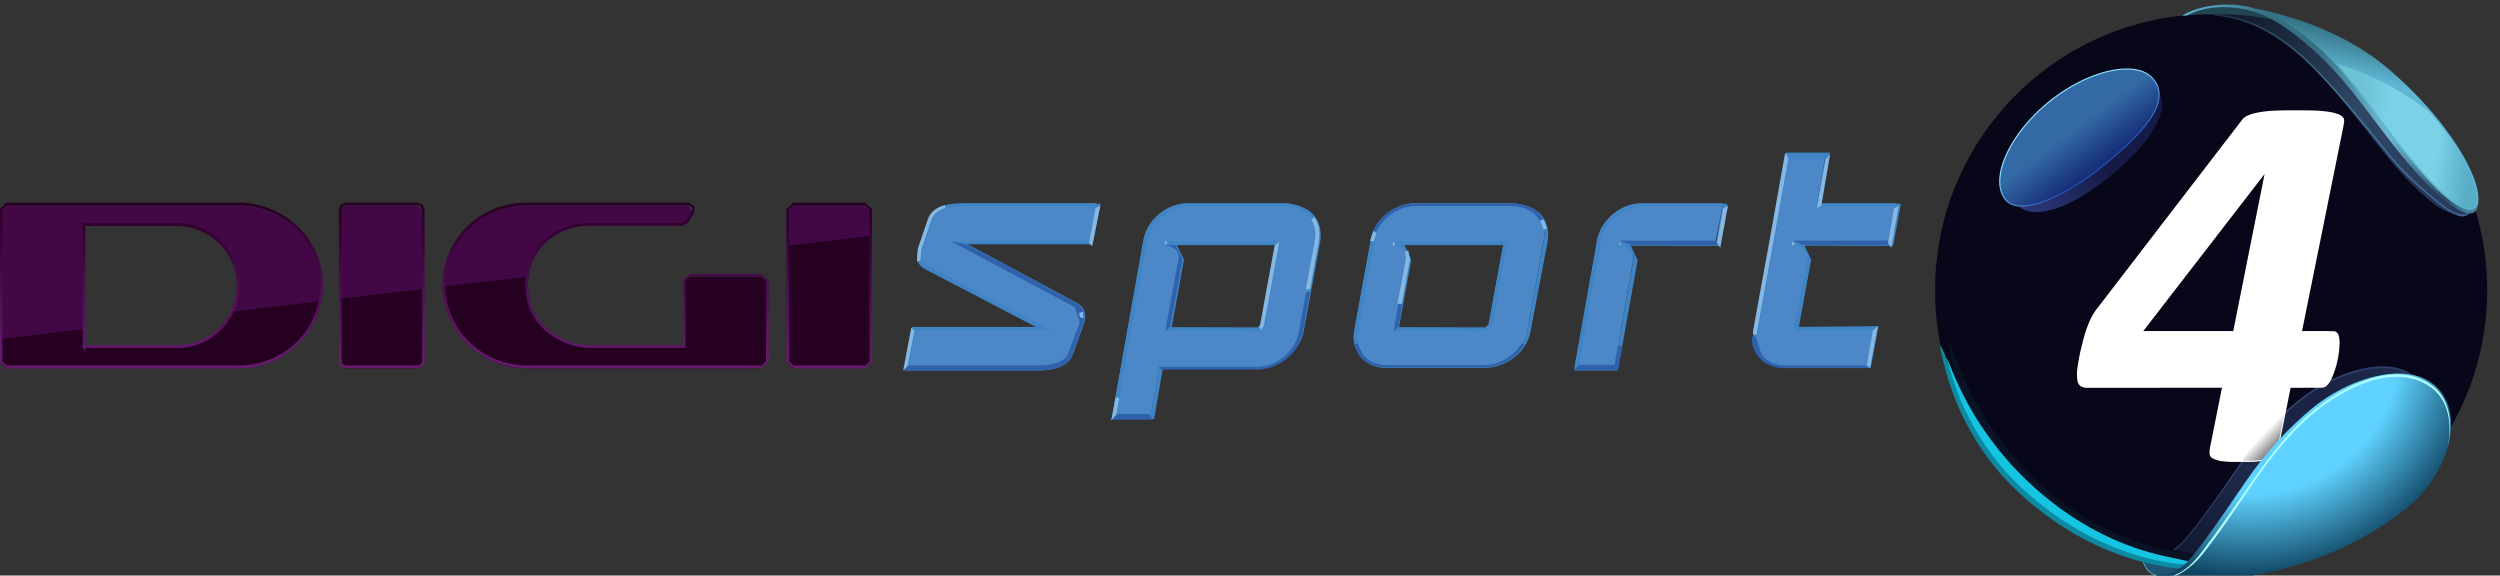 <svg width="200mm" height="46.045mm" version="1.1" viewBox="0 0 200 46.045" xmlns="http://www.w3.org/2000/svg">
 <rect x="0" y="0" width="200" height="46.045" fill="#333333" stroke="none"/>
 <defs>
  <clipPath id="c-87-9">
   <path d="m268 454h12v3h-12z"/>
  </clipPath>
  <clipPath id="b-6-8">
   <path d="m275.22 454.39c-0.273 0-0.527 0.102-0.719 0.289-0.191 0.191-0.297 0.441-0.297 0.707 0 0.551 0.457 1 1.023 1h2.828l0.086-0.082v-0.973l-0.086-0.082h-0.867l-0.082 0.082v0.777h-1.133c-0.297 0-0.734-0.23-0.734-0.719 0-0.469 0.375-0.723 0.73-0.723h1.137l0.066-0.039 0.07-0.121v-0.078l-0.07-0.039zm-0.98 0.996c-4e-3 -0.258 0.102-0.5 0.285-0.684 0.188-0.18 0.434-0.281 0.695-0.281h1.953l0.043 0.023v0.047l-0.074 0.121-0.039 0.023h-1.133c-0.371 0-0.766 0.262-0.766 0.754 0 0.512 0.461 0.75 0.77 0.75h1.164v-0.809l0.051-0.051h0.867l0.051 0.051v0.973l-0.051 0.051h-2.832c-0.543 0-0.984-0.438-0.984-0.969m-1.203-0.996-0.059 0.023-0.023 0.059 4e-3 1.832 0.019 0.059 0.062 0.023h0.867l0.059-0.023 0.023-0.059v-1.832l-0.023-0.059-0.062-0.023zm-0.035 1.949-0.012-0.035-4e-3 -1.832 0.016-0.035 0.035-0.016h0.867l0.039 0.016 0.012 0.035 4e-3 1.832-0.016 0.039-0.035 0.012h-0.867zm5.434-1.949-0.082 0.082v1.836l0.086 0.082h0.867l0.082-0.082v-1.836l-0.086-0.082zm-0.047 1.918-4e-3 -1.836 0.051-0.047h0.867l0.051 0.047 4e-3 1.836-0.051 0.047h-0.867zm-9.445-1.918-0.082 0.082v1.836l0.086 0.082h2.797c0.273 0 0.531-0.105 0.723-0.297 0.191-0.188 0.297-0.438 0.297-0.703 0-0.551-0.461-1-1.02-1zm-0.047 1.918-4e-3 -1.836 0.051-0.047h2.801c0.543 0 0.984 0.434 0.984 0.965 0 0.258-0.102 0.5-0.285 0.684-0.188 0.18-0.434 0.281-0.699 0.281h-2.797zm0.965-1.672 4e-3 1.473h-0.012l0.043 0.086v-0.051h1.098c0.473 0 0.766-0.395 0.766-0.758 0-0.414-0.344-0.75-0.766-0.75zm0.035 0.035h1.098c0.402 0 0.73 0.32 0.73 0.715 0 0.348-0.277 0.723-0.73 0.723h-1.098z"/>
  </clipPath>
  <linearGradient id="a-4-4" x1="-0" x2="1" gradientTransform="matrix(0,-1.999,1.999,0,268.73,456.38)" gradientUnits="userSpaceOnUse">
   <stop stop-color="#681a6f" offset="0"/>
   <stop stop-color="#681a6f" offset=".016"/>
   <stop stop-color="#67196e" offset=".031"/>
   <stop stop-color="#66196d" offset=".047"/>
   <stop stop-color="#65196c" offset=".062"/>
   <stop stop-color="#64186b" offset=".078"/>
   <stop stop-color="#63186a" offset=".094"/>
   <stop stop-color="#621769" offset=".109"/>
   <stop stop-color="#611768" offset=".125"/>
   <stop stop-color="#601767" offset=".141"/>
   <stop stop-color="#601666" offset=".156"/>
   <stop stop-color="#5f1665" offset=".172"/>
   <stop stop-color="#5e1564" offset=".188"/>
   <stop stop-color="#5d1563" offset=".195"/>
   <stop stop-color="#5c1562" offset=".203"/>
   <stop stop-color="#5c1561" offset=".211"/>
   <stop stop-color="#5b1460" offset=".219"/>
   <stop stop-color="#5b1460" offset=".234"/>
   <stop stop-color="#5a145f" offset=".25"/>
   <stop stop-color="#59135e" offset=".266"/>
   <stop stop-color="#58135d" offset=".281"/>
   <stop stop-color="#57125c" offset=".297"/>
   <stop stop-color="#56125b" offset=".312"/>
   <stop stop-color="#55125a" offset=".328"/>
   <stop stop-color="#541159" offset=".344"/>
   <stop stop-color="#541158" offset=".359"/>
   <stop stop-color="#531057" offset=".375"/>
   <stop stop-color="#521056" offset=".383"/>
   <stop stop-color="#511055" offset=".391"/>
   <stop stop-color="#500f54" offset=".398"/>
   <stop stop-color="#500f54" offset=".406"/>
   <stop stop-color="#4f0f53" offset=".422"/>
   <stop stop-color="#4e0e52" offset=".438"/>
   <stop stop-color="#4d0e51" offset=".453"/>
   <stop stop-color="#4c0d50" offset=".469"/>
   <stop stop-color="#4b0d4f" offset=".477"/>
   <stop stop-color="#4b0d4f" offset=".484"/>
   <stop stop-color="#4a0d4e" offset=".492"/>
   <stop stop-color="#4a0d4d" offset=".5"/>
   <stop stop-color="#490c4c" offset=".516"/>
   <stop stop-color="#480c4b" offset=".531"/>
   <stop stop-color="#470b4a" offset=".547"/>
   <stop stop-color="#460b49" offset=".562"/>
   <stop stop-color="#450a48" offset=".57"/>
   <stop stop-color="#450a48" offset=".578"/>
   <stop stop-color="#440947" offset=".586"/>
   <stop stop-color="#440946" offset=".594"/>
   <stop stop-color="#430945" offset=".609"/>
   <stop stop-color="#420844" offset=".625"/>
   <stop stop-color="#410743" offset=".633"/>
   <stop stop-color="#410743" offset=".641"/>
   <stop stop-color="#400742" offset=".648"/>
   <stop stop-color="#400741" offset=".656"/>
   <stop stop-color="#3f0640" offset=".672"/>
   <stop stop-color="#3e053f" offset=".68"/>
   <stop stop-color="#3e053f" offset=".688"/>
   <stop stop-color="#3d053e" offset=".695"/>
   <stop stop-color="#3d053d" offset=".703"/>
   <stop stop-color="#3c043c" offset=".711"/>
   <stop stop-color="#3c043c" offset=".719"/>
   <stop stop-color="#3b033b" offset=".727"/>
   <stop stop-color="#3a033b" offset=".734"/>
   <stop stop-color="#3a033a" offset=".742"/>
   <stop stop-color="#390339" offset=".75"/>
   <stop stop-color="#380238" offset=".766"/>
   <stop stop-color="#380238" offset=".773"/>
   <stop stop-color="#370137" offset=".781"/>
   <stop stop-color="#370136" offset=".789"/>
   <stop stop-color="#360135" offset=".797"/>
   <stop stop-color="#360135" offset=".805"/>
   <stop stop-color="#350034" offset=".812"/>
   <stop stop-color="#340033" offset=".82"/>
   <stop stop-color="#330032" offset=".828"/>
   <stop stop-color="#320031" offset=".844"/>
   <stop stop-color="#320031" offset=".852"/>
   <stop stop-color="#310030" offset=".859"/>
   <stop stop-color="#31002f" offset=".867"/>
   <stop stop-color="#30002e" offset=".875"/>
   <stop stop-color="#30002e" offset=".883"/>
   <stop stop-color="#2f002d" offset=".891"/>
   <stop stop-color="#2f002c" offset=".898"/>
   <stop stop-color="#2e002b" offset=".906"/>
   <stop stop-color="#2d002b" offset=".914"/>
   <stop stop-color="#2c002a" offset=".922"/>
   <stop stop-color="#2c002a" offset=".93"/>
   <stop stop-color="#2b0029" offset=".938"/>
   <stop stop-color="#2b0028" offset=".945"/>
   <stop stop-color="#2a0027" offset=".953"/>
   <stop stop-color="#2a0026" offset=".961"/>
   <stop stop-color="#290025" offset=".969"/>
   <stop stop-color="#290025" offset=".977"/>
   <stop stop-color="#280024" offset=".984"/>
   <stop stop-color="#270024" offset=".992"/>
   <stop stop-color="#260023" offset="1"/>
  </linearGradient>
  <clipPath id="clipPath2530-0-7-0">
   <path d="m567.86 321.93h63.865v68.013h-63.865z"/>
  </clipPath>
  <clipPath id="clipPath2542-1-0-9">
   <path d="m567.86 356.55c0-17.598 14.266-31.863 31.864-31.863 17.599 0 31.865 14.265 31.865 31.863 0 17.599-14.266 31.865-31.865 31.865-17.598 0-31.864-14.266-31.864-31.865"/>
  </clipPath>
  <mask id="mask2562-7-3-1" x="0" y="0" width="1" height="1" maskUnits="userSpaceOnUse">
   <g clip-path="url(#clipPath2550-4-6-0)">
    <path d="m576.05 409.74 76.865-29.508-29.508-76.865-76.865 29.508z" fill="url(#linearGradient2560-6-0)"/>
   </g>
  </mask>
  <clipPath id="clipPath2550-4-6-0">
   <path d="m-1702.9 2554.2h4471.5v-4471.5h-4471.5z"/>
  </clipPath>
  <linearGradient id="linearGradient2560-6-0" x2="1" gradientTransform="matrix(33.056,-12.69,-12.69,-33.056,570.96,367.59)" gradientUnits="userSpaceOnUse">
   <stop stop-color="#fff" offset="0"/>
   <stop stop-color="#fff" stop-opacity="0" offset="1"/>
  </linearGradient>
  <linearGradient id="linearGradient2586-3-3" x2="1" gradientTransform="matrix(33.056,-12.69,-12.69,-33.056,570.96,367.59)" gradientUnits="userSpaceOnUse">
   <stop stop-color="#252971" offset="0"/>
   <stop stop-color="#080619" offset="1"/>
  </linearGradient>
  <clipPath id="clipPath2596-6-5-5">
   <path d="m583.87 384.15c-10.331-6.01-14.577-17.194-12.871-18.865 1.499-1.47 3.518-0.812 5.527 0.648 4.161 3.024 8.875 9.999 12.656 12.554 5.981 4.04 13.067 5.446 16.41 5.322 2.882-0.108 7.016-0.795 8.358-0.546 1.645 0.305 0.956 1.297 0.103 1.876-0.899 0.612-6.354 2.123-8.597 2.684-1.56 0.391-3.268 0.564-5.036 0.564-6.008 0-12.7-1.997-16.55-4.237"/>
  </clipPath>
  <mask id="mask2618-4-9-2" x="0" y="0" width="1" height="1" maskUnits="userSpaceOnUse">
   <g clip-path="url(#clipPath2604-1-37-8)">
    <path d="m579.8 344.42-20.797 38.389 46.088 24.967 20.797-38.389z" fill="url(#radialGradient2616-7-4-7)"/>
   </g>
  </mask>
  <clipPath id="clipPath2604-1-37-8">
   <path d="m-1702.9 2554.2h4471.5v-4471.5h-4471.5z"/>
  </clipPath>
  <radialGradient id="radialGradient2616-7-4-7" cx="0" cy="0" r="1" gradientTransform="matrix(-14.642,27.028,27.028,14.642,600.02,357.8)" gradientUnits="userSpaceOnUse">
   <stop stop-color="#fff" stop-opacity=".5" offset="0"/>
   <stop stop-color="#fff" stop-opacity=".5" offset=".716"/>
   <stop stop-color="#fff" stop-opacity=".05" offset="1"/>
  </radialGradient>
  <radialGradient id="radialGradient2644-0-52-3" cx="0" cy="0" r="1" gradientTransform="matrix(-14.642,27.028,27.028,14.642,600.02,357.8)" gradientUnits="userSpaceOnUse">
   <stop stop-color="#fff" offset="0"/>
   <stop stop-color="#fff" offset=".716"/>
   <stop stop-color="#fff" offset="1"/>
  </radialGradient>
  <linearGradient id="linearGradient2666-0-8" x2="1" gradientTransform="matrix(-17.03,-14.537,-14.537,17.03,593.38,380.76)" gradientUnits="userSpaceOnUse">
   <stop stop-color="#131b48" offset="0"/>
   <stop stop-color="#161a46" offset=".496"/>
   <stop stop-color="#2e3c7f" offset="1"/>
  </linearGradient>
  <linearGradient id="linearGradient2718-1-6" x2="1" gradientTransform="matrix(-3.633,4.827,4.827,3.633,586.65,371.12)" gradientUnits="userSpaceOnUse">
   <stop stop-color="#17317a" offset="0"/>
   <stop stop-color="#3369a5" offset=".784"/>
   <stop stop-color="#3369a5" offset="1"/>
  </linearGradient>
  <clipPath id="clipPath2728-0-33-7">
   <path d="m567.86 321.93h63.865v68.013h-63.865z"/>
  </clipPath>
  <clipPath id="clipPath2736-1-4-2">
   <path d="m575.39 382h17.379v-14.321h-17.379z"/>
  </clipPath>
  <clipPath id="clipPath2740-2-6-3">
   <path d="m580.95 378.14c-3.119-2.559-5.293-5.922-5.541-8.568-0.053-0.571-0.011-1.092 0.122-1.548 0.198-0.221 0.451-0.343 0.756-0.345h0.017c0.402 3e-3 0.894 0.215 1.47 0.686 1.768 1.445 3.047 3.571 5.504 5.993 4.992 4.923 6.694 6.464 9.488 6.748-0.621 0.586-1.573 0.895-2.779 0.895-2.673 0-6.137-1.479-9.037-3.861"/>
  </clipPath>
  <mask id="mask2758-1-72-8" x="0" y="0" width="1" height="1" maskUnits="userSpaceOnUse">
   <g clip-path="url(#clipPath2744-1-0-1)">
    <path d="m575.36 382h17.409v-14.491h-17.409z" fill="url(#radialGradient2756-6-4-9)"/>
   </g>
  </mask>
  <clipPath id="clipPath2744-1-0-1">
   <path d="m-1702.9 2554.2h4471.5v-4471.5h-4471.5z"/>
  </clipPath>
  <radialGradient id="radialGradient2756-6-4-9" cx="0" cy="0" r="1" fx=".661" fy=".751" gradientTransform="matrix(19.248,0,0,-19.248,593.63,363.38)" gradientUnits="userSpaceOnUse">
   <stop stop-color="#fff" stop-opacity=".3" offset="0"/>
   <stop stop-color="#fff" stop-opacity=".3" offset=".901"/>
   <stop stop-color="#fff" stop-opacity=".9" offset="1"/>
  </radialGradient>
  <radialGradient id="radialGradient2780-1-9-0" cx="0" cy="0" r="1" fx=".661" fy=".751" gradientTransform="matrix(19.248,0,0,-19.248,593.63,363.38)" gradientUnits="userSpaceOnUse">
   <stop stop-color="#4f7be6" offset="0"/>
   <stop stop-color="#4f7be6" offset=".901"/>
   <stop stop-color="#8ee2ff" offset="1"/>
  </radialGradient>
  <linearGradient id="linearGradient2820-2-4" x2="1" gradientTransform="matrix(5.913,-7.847,-7.847,-5.913,581.12,378.46)" gradientUnits="userSpaceOnUse">
   <stop stop-color="#8ee2ff" offset="0"/>
   <stop stop-color="#8ee2ff" offset=".011"/>
   <stop stop-color="#8ee2ff" offset=".339"/>
   <stop stop-color="#214bb1" offset="1"/>
  </linearGradient>
  <clipPath id="clipPath2830-8-3-5">
   <path d="m567.86 321.93h63.865v68.013h-63.865z"/>
  </clipPath>
  <linearGradient id="linearGradient2854-9-6" x2="1" gradientTransform="matrix(28.495,-28.204,-28.204,-28.495,602.27,391.66)" gradientUnits="userSpaceOnUse">
   <stop stop-color="#0e1523" offset="0"/>
   <stop stop-color="#2f4664" offset=".5"/>
   <stop stop-color="#26385a" offset="1"/>
  </linearGradient>
  <linearGradient id="linearGradient2876-9-0" x2="1" gradientTransform="matrix(31.005,-28.789,-28.789,-31.005,599.86,391.57)" gradientUnits="userSpaceOnUse">
   <stop stop-color="#162238" offset="0"/>
   <stop stop-color="#428199" offset=".429"/>
   <stop stop-color="#3e5f95" offset="1"/>
  </linearGradient>
  <clipPath id="clipPath2886-3-6-8">
   <path d="m567.86 321.93h63.865v68.013h-63.865z"/>
  </clipPath>
  <linearGradient id="linearGradient2918-4-4" x2="1" gradientTransform="matrix(34.193,0,0,-34.193,596.38,377.46)" gradientUnits="userSpaceOnUse">
   <stop stop-color="#5eb9d8" offset="0"/>
   <stop stop-color="#346f82" offset=".291"/>
   <stop stop-color="#346f82" offset=".454"/>
   <stop stop-color="#6fb9d4" offset=".695"/>
   <stop stop-color="#254e63" offset=".883"/>
   <stop stop-color="#428199" offset=".957"/>
   <stop stop-color="#428199" offset="1"/>
  </linearGradient>
  <linearGradient id="linearGradient2942-0-0" x2="1" gradientTransform="matrix(-5.629,-22.89,-22.89,5.629,620.17,389.44)" gradientUnits="userSpaceOnUse">
   <stop stop-color="#2a6372" offset="0"/>
   <stop stop-color="#2a6372" offset=".128"/>
   <stop stop-color="#5fb5d3" offset=".369"/>
   <stop stop-color="#5fb5d3" offset="1"/>
  </linearGradient>
  <linearGradient id="linearGradient2972-3-1" x2="1" gradientTransform="matrix(16.483,-2.299,-2.299,-16.483,614.14,375.42)" gradientUnits="userSpaceOnUse">
   <stop stop-color="#6dc2d3" offset="0"/>
   <stop stop-color="#6dc2d3" offset=".138"/>
   <stop stop-color="#7bd1e6" offset=".347"/>
   <stop stop-color="#7bd1e6" offset=".603"/>
   <stop stop-color="#7bd1e6" offset=".721"/>
   <stop stop-color="#58acc6" offset=".965"/>
   <stop stop-color="#58acc6" offset="1"/>
  </linearGradient>
  <clipPath id="clipPath2998-1-9-4">
   <path d="m595.31 347.75h30.084v-22.059h-30.084z"/>
  </clipPath>
  <linearGradient id="linearGradient3012-3-0" x2="1" gradientTransform="matrix(27.582,22.756,22.756,-27.582,597.68,323.59)" gradientUnits="userSpaceOnUse">
   <stop stop-color="#1b2747" offset="0"/>
   <stop stop-color="#30507d" offset=".358"/>
   <stop stop-color="#2a3d6b" offset=".688"/>
   <stop stop-color="#375788" offset="1"/>
  </linearGradient>
  <clipPath id="clipPath3034-0-17-1">
   <path d="m595.31 347.75h30.084v-21.227h-30.084z"/>
  </clipPath>
  <linearGradient id="linearGradient3046-8-6" x2="1" gradientTransform="matrix(29.512,24.742,24.742,-29.512,594.81,323.47)" gradientUnits="userSpaceOnUse">
   <stop stop-color="#334879" offset="0"/>
   <stop stop-color="#547cb9" offset=".511"/>
   <stop stop-color="#334879" offset="1"/>
  </linearGradient>
  <linearGradient id="linearGradient16071" x1="394.78" x2="393.7" y1="-883.75" y2="-885.87" gradientTransform="matrix(.141 0 0 .141 -7543.4 2828.3)" gradientUnits="userSpaceOnUse">
   <stop offset="0"/>
   <stop stop-opacity="0" offset="1"/>
  </linearGradient>
  <linearGradient id="linearGradient16073" x1="371.69" x2="357.12" y1="-842.05" y2="-856.08" gradientTransform="matrix(.141 0 0 .141 -7543.4 2828.3)" gradientUnits="userSpaceOnUse">
   <stop offset="0"/>
   <stop stop-opacity="0" offset="1"/>
  </linearGradient>
  <radialGradient id="radialGradient3114-5-47-8" cx="0" cy="0" r="1" gradientTransform="matrix(27.241,0,0,-26.149,604.04,349.62)" gradientUnits="userSpaceOnUse">
   <stop stop-color="#5fd2ff" offset="0"/>
   <stop stop-color="#5fd2ff" offset=".472"/>
   <stop stop-color="#5fd2ff" offset=".637"/>
   <stop stop-color="#104563" offset="1"/>
  </radialGradient>
  <clipPath id="clipPath3124-9-7-5">
   <path d="m567.86 321.93h63.865v68.013h-63.865z"/>
  </clipPath>
 </defs>
 <g transform="translate(184.07 -75.2)">
  <g transform="matrix(1.003 0 0 1.003 7512.1 -2605.4)">
   <g transform="matrix(.691 0 0 -.691 -7911.2 2942.1)" clip-path="url(#clipPath2530-0-7-0)">
    <g transform="translate(631.59,356.55)">
     <path d="m0 0c0-17.598-14.266-31.864-31.864-31.864s-31.864 14.266-31.864 31.864 14.266 31.864 31.864 31.864 31.864-14.266 31.864-31.864" fill="#080619"/>
    </g>
   </g>
   <g transform="matrix(.691 0 0 -.691 -7911.2 2942.1)" clip-path="url(#clipPath2542-1-0-9)">
    <g mask="url(#mask2562-7-3-1)">
     <path d="m567.86 356.55c0-17.598 14.266-31.863 31.864-31.863 17.599 0 31.865 14.265 31.865 31.863 0 17.599-14.266 31.865-31.865 31.865-17.598 0-31.864-14.266-31.864-31.865" fill="url(#linearGradient2586-3-3)"/>
    </g>
   </g>
   <g transform="matrix(.691 0 0 -.691 -7911.2 2942.1)" clip-path="url(#clipPath2596-6-5-5)">
    <g mask="url(#mask2618-4-9-2)">
     <path d="m583.87 384.15c-10.331-6.01-14.577-17.194-12.871-18.865 1.499-1.47 3.518-0.812 5.527 0.648 4.161 3.024 8.875 9.999 12.656 12.554 5.981 4.04 13.067 5.446 16.41 5.322 2.882-0.108 7.016-0.795 8.358-0.546 1.645 0.305 0.956 1.297 0.103 1.876-0.899 0.612-6.354 2.123-8.597 2.684-1.56 0.391-3.268 0.564-5.036 0.564-6.008 0-12.7-1.997-16.55-4.237" fill="url(#radialGradient2644-0-52-3)"/>
    </g>
   </g>
   <g transform="matrix(.691 0 0 -.691 -7911.2 2942.1)">
    <path d="m581.46 377.1c-4.636-3.805-6.066-8.372-4.18-10.626 1.638-1.955 5.946-0.713 10.599 3.071 5.482 4.458 7.323 8.19 5.458 10.463-0.615 0.749-1.611 1.101-2.837 1.101-2.492-1e-3 -5.933-1.459-9.04-4.009" fill="url(#linearGradient2666-0-8)"/>
   </g>
   <g transform="matrix(.691 0 0 -.691 -7911.2 2942.1)">
    <path d="m580.91 378.19c-4.635-3.806-6.793-8.964-4.906-11.217 1.637-1.956 6.742 0.242 11.395 4.026 5.481 4.458 7.505 7.644 5.64 9.917-0.639 0.777-1.717 1.149-3.048 1.149-2.554-1e-3 -6.031-1.373-9.081-3.875" fill="url(#linearGradient2718-1-6)"/>
   </g>
   <g transform="matrix(.691 0 0 -.691 -7911.2 2942.1)" clip-path="url(#clipPath2728-0-33-7)">
    <g clip-path="url(#clipPath2736-1-4-2)">
     <g clip-path="url(#clipPath2740-2-6-3)">
      <g mask="url(#mask2758-1-72-8)">
       <path d="m580.95 378.14c-3.119-2.559-5.293-5.922-5.541-8.568-0.053-0.571-0.011-1.092 0.122-1.548 0.198-0.221 0.451-0.343 0.756-0.345h0.017c0.402 3e-3 0.894 0.215 1.47 0.686 1.768 1.445 3.047 3.571 5.504 5.993 4.992 4.923 6.694 6.464 9.488 6.748-0.621 0.586-1.573 0.895-2.779 0.895-2.673 0-6.137-1.479-9.037-3.861" fill="url(#radialGradient2780-1-9-0)"/>
      </g>
     </g>
    </g>
   </g>
   <g transform="matrix(.691 0 0 -.691 -7911.2 2942.1)">
    <path d="m580.87 378.25c-3.144-2.582-5.339-5.982-5.59-8.663-0.101-1.086 0.132-2.002 0.675-2.65 0.418-0.5 1.064-0.754 1.922-0.754 2.284 0 5.95 1.828 9.567 4.77 4.116 3.347 6.126 5.833 6.327 7.827 0.081 0.804-0.147 1.541-0.677 2.186-0.63 0.768-1.702 1.173-3.1 1.173-2.704 0-6.2-1.49-9.124-3.889m-4.811-11.226c-0.519 0.619-0.741 1.501-0.643 2.551 0.248 2.646 2.422 6.009 5.541 8.568 2.9 2.382 6.364 3.861 9.037 3.861 1.356 0 2.391-0.389 2.995-1.125 0.513-0.625 0.724-1.307 0.646-2.086-0.194-1.928-2.247-4.457-6.277-7.734-3.594-2.923-7.227-4.739-9.481-4.739-0.816 0-1.427 0.237-1.818 0.704" fill="url(#linearGradient2820-2-4)"/>
   </g>
   <g transform="matrix(.691 0 0 -.691 -7911.2 2942.1)" clip-path="url(#clipPath2830-8-3-5)">
    <g transform="translate(629.18,365.49)">
     <path d="m0 0c-0.575-0.541-2.317-0.132-3.866 1.114-1.495 1.203-3.176 2.818-5.072 5.118-2.941 3.566-6.46 8.37-9.598 11.713-2.146 2.285 5.958 0.313 8.911-2.247 8.233-7.138 11.149-14.265 9.625-15.698" fill="#253554"/>
    </g>
   </g>
   <g transform="matrix(.691 0 0 -.691 -7911.2 2942.1)">
    <path d="m598.59 388.52c-0.048-0.078 1.433-0.114 3.661-0.615 3.042-0.682 5.89-2.542 8.189-4.673 3.455-3.202 7.066-7.873 10.007-11.44 1.896-2.3 4.124-4.119 5.618-5.322 1.548-1.247 2.745-1.723 3.321-1.183 1.523 1.433-1.597 8.765-9.83 15.904-2.953 2.558-9.472 6.075-14.506 7.386-0.932 0.242-2.199 0.337-3.366 0.337-1.57 0-2.957-0.172-3.094-0.394" fill="url(#linearGradient2854-9-6)"/>
   </g>
   <g transform="matrix(.691 0 0 -.691 -7911.2 2942.1)">
    <path d="m598.59 388.52c-0.048-0.078 1.433-0.114 3.661-0.615 3.042-0.682 5.89-2.542 8.189-4.673 3.455-3.202 7.066-7.873 10.007-11.44 1.896-2.3 4.124-4.119 5.618-5.322 1.548-1.247 2.745-1.723 3.321-1.183 0.505 0.476 0.498 1.603-0.037 3.157 0.467-1.448 0.451-2.498-0.032-2.952-0.575-0.541-1.771 4e-3 -3.321 1.251-1.494 1.202-3.653 3.022-5.549 5.322-2.941 3.566-6.621 8.237-10.076 11.439-2.298 2.132-5.145 3.924-8.187 4.607-1.587 0.356-2.794 0.477-3.341 0.544-0.135-0.041-0.223-0.087-0.253-0.135" fill="url(#linearGradient2876-9-0)"/>
   </g>
   <g transform="matrix(.691 0 0 -.691 -7911.2 2942.1)" clip-path="url(#clipPath2886-3-6-8)">
    <g transform="translate(600.07,388.42)">
     <path d="m0 0c2.319 0 4.579-0.18 6.757-0.65-0.887 0.486-1.801 0.87-2.731 1.094-4.215 1.011-6.831-0.417-7.149-0.596 1.028 0.1 2.069 0.152 3.123 0.152" fill="#214653"/>
    </g>
   </g>
   <g transform="matrix(.691 0 0 -.691 -7911.2 2942.1)">
    <path d="m596.38 388.21 0.529 0.034s2.678 1.694 7.181 0.614c3.032-0.727 5.889-3.157 8.188-5.288 3.455-3.202 6.52-7.942 9.462-11.508 1.895-2.3 3.646-4.051 5.14-5.254 1.549-1.247 2.745-1.723 3.32-1.183 1.524 1.433-1.597 8.765-9.83 15.904-2.952 2.559-11.165 6.382-16.2 7.693-0.733 0.191-1.617 0.292-2.549 0.292-1.846 0-3.872-0.4-5.241-1.304" fill="url(#linearGradient2918-4-4)"/>
   </g>
   <g transform="matrix(.691 0 0 -.691 -7911.2 2942.1)">
    <path d="m604.16 389.21c0.089-0.017 0.181-0.036 0.276-0.056-0.174 0.042-0.269 0.055-0.276 0.056zm8.46-5.094c3.455-3.203 6.248-7.873 9.188-11.44 1.896-2.3 3.579-4.257 5.073-5.458 1.549-1.248 2.745-1.725 3.32-1.184 1.524 1.433-1.597 8.765-9.83 15.903-5.649 4.898-12.718 6.563-15.935 7.217 0.917-0.215 4.028-1.186 8.184-5.038" fill="url(#linearGradient2942-0-0)"/>
   </g>
   <g transform="matrix(.691 0 0 -.691 -7911.2 2942.1)">
    <path d="m614.32 382.66c1.61-1.771 3.088-3.796 4.528-5.771 1.062-1.454 2.065-2.829 3.105-4.09 1.701-2.063 3.492-4.182 5.044-5.431 1.397-1.124 2.179-1.361 2.589-1.361 0.201 0 0.358 0.055 0.477 0.169 0.215 0.2 0.322 0.568 0.312 1.064-0.029 1.414-0.95 3.616-2.527 6.037-0.662 1.018-1.601 2.318-2.875 3.794-3.05 2.434-6.663 4.35-10.653 5.589z" fill="url(#linearGradient2972-3-1)"/>
   </g>
   <g transform="matrix(.691 0 0 -.691 -7502.3 2717.1)">
    <path d="m0 0c0.128-0.418 0.384-1.373 1.16-1.783 0.776-0.409 1.245-0.477 2.175-0.204 0.929 0.273 1.919 1.126 1.919 1.126z" fill="#1e5471"/>
   </g>
   <g transform="matrix(.691 0 0 -.691 -7502.3 2717.1)">
    <path d="m0 0c0.128-0.418 0.384-1.373 1.16-1.783 0.776-0.409 1.245-0.477 2.175-0.204 0.929 0.273 1.919 1.126 1.919 1.126z" fill="none" stroke="#7cdcec" stroke-miterlimit="10" stroke-width=".068"/>
   </g>
   <g transform="matrix(.691 0 0 -.691 -7911.2 2942.1)">
    <g clip-path="url(#clipPath2998-1-9-4)" opacity=".5">
     <path d="m619.48 347.75c-3.106-0.011-6.945-1.677-9.884-4.103-2.589-2.137-5.175-5.142-7.488-8.528-1.433-2.098-3.088-4.487-4.981-6.806-0.59-0.723-1.18-1.301-1.825-1.743 1.899-0.42 4.159-0.791 6.464-0.856 0.497-0.014 1.077-0.021 1.711-0.023h0.601c1.243 3e-3 2.647 0.023 4.029 0.051 0.697 0.208 1.414 0.444 2.155 0.711 5.15 1.86 10.557 5.408 12.57 8.079 1.749 2.322 2.55 4.75 2.553 6.894 4e-3 2.144-0.789 4.003-2.228 5.189-0.946 0.78-2.202 1.13-3.611 1.135z" fill="url(#linearGradient3012-3-0)"/>
    </g>
   </g>
   <g transform="matrix(.691 0 0 -.691 -7911.2 2942.1)">
    <g clip-path="url(#clipPath3034-0-17-1)" opacity=".5">
     <path d="m619.48 347.75c-3.106-0.011-6.945-1.677-9.884-4.103-2.589-2.137-5.175-5.142-7.488-8.528-1.433-2.098-3.088-4.487-4.981-6.806-0.59-0.723-1.18-1.301-1.825-1.743 0.072-0.016 0.144-0.031 0.217-0.047 0.562 0.419 1.085 0.944 1.608 1.585 1.893 2.32 3.548 4.707 4.981 6.805 2.313 3.387 4.899 6.393 7.488 8.53 4.299 3.547 10.524 5.47 13.561 2.968 1.412-1.164 2.202-2.977 2.227-5.072v0.199c-0.024 2.096-0.814 3.913-2.227 5.077-0.946 0.78-2.202 1.13-3.611 1.135z" fill="url(#linearGradient3046-8-6)"/>
    </g>
   </g>
   <path d="m-7498.8 2717.4c1.668 0.176 6.144 0.228 0.031-0.676-8.61-1.272-13.029-6.777-14.298-8.363-2.205-2.756-3.236-5.029-4.102-7.236-1.049-2.675-0.276 0.218-0.247 0.33 0.26 1.002 1.458 6.17 6.176 10.429 5.291 4.777 10.639 5.325 12.44 5.515" fill="#0d465c" opacity=".2" stroke-width=".141"/>
   <path d="m-7499.6 2717.9c1.668 0.176 5.326 0.393-0.723-0.864-7.525-1.563-12.149-6.902-13.418-8.489-2.205-2.756-3.236-5.029-4.102-7.236-1.049-2.675-0.276 0.218-0.247 0.33 0.26 1.002 1.458 6.17 6.176 10.429 5.291 4.777 10.513 5.639 12.314 5.829" fill="#0b8aa1" stroke-width=".141"/>
   <path d="m-7513.7 2708.5c-2.205-2.756-3.236-5.029-4.101-7.236-0.024-0.062-0.048-0.12-0.07-0.176 0.031 0.121 0.053 0.206 0.058 0.224 0.259 1.002 1.457 6.17 6.175 10.429 5.291 4.777 10.514 5.639 12.315 5.829 0.598 0.063 1.451 0.131 2.022 0.135-0.458-0.155-1.379-0.384-2.981-0.717-7.525-1.563-12.149-6.902-13.418-8.489" fill="#14c4e0" stroke-width=".141"/>
   <g transform="matrix(.147 0 0 .147 -7516.5 2674)">
    <path d="m156.94 51.97c7.49-1.92 15.29-1.69 22.96-1.77 6.67 0.05 13.41-0.12 19.99 1.16 2.15 0.57 4.57 1.09 6.02 2.93 0.79 1.51 0.1 3.24-0.09 4.81-7.53 36.95-14.87 73.95-22.41 110.9 5.88 0.06 11.77-0.12 17.65 0.08 2.44 0.66 2.66 3.76 2.73 5.86-0.06 6.98-1.63 13.99-4.56 20.33-1.12 1.95-2.6 4.53-5.18 4.48-5.62 0.05-11.24-0.05-16.86 0.03-2.18 11.06-4.36 22.13-6.65 33.17-0.47 2.25-1.66 4.68-4.03 5.38-6.6 2.28-13.69 1.54-20.55 1.68-3.95-0.16-8.25-0.15-11.71-2.33-1.5-1.48-1.04-3.76-0.74-5.61 2.15-10.77 4.33-21.54 6.45-32.32-24.31 0.02-48.62-0.01-72.94 0.01-2.21 0.19-4.77-0.8-5.32-3.17-1.18-5.2 0.39-10.51 1.23-15.63 2.09-8.71 4.03-17.98 9.92-25.03 25.96-33.74 51.87-67.54 77.82-101.28 1.43-2.12 3.93-3 6.27-3.68m-59.68 118.03c16.27-0.01 32.55 0.03 48.83-0.03 5.69-28.39 11.29-56.81 17-85.2-21.97 28.39-43.88 56.83-65.83 85.23z" fill="#fff"/>
   </g>
   <path d="m-7487.4 2702.9c-0.32 0.157-0.637 0.329-0.948 0.513 0.091-5e-4 0.183 0 0.274-1e-3 0.317 0.01 0.52-0.258 0.674-0.512z" fill="url(#linearGradient16071)" stroke-width=".141"/>
   <path d="m-7490.9 2705.4c-1.187 1.103-2.359 2.449-3.463 3.937 0.772 0.01 1.55 0.01 2.285-0.246 0.347-0.103 0.522-0.459 0.591-0.788 0.201-0.967 0.395-1.935 0.587-2.903z" fill="url(#linearGradient16073)" stroke-width=".141"/>
   <g transform="matrix(.691 0 0 -.691 -7911.2 2942.1)">
    <path d="m611.38 342.9c-2.589-2.137-5.312-5.006-7.625-8.392-1.433-2.099-3.644-5.374-5.459-7.745-1.279-1.672-2.66-3.343-5.015-3.053 1.433-0.58 8.495-1.78 18.764 1.927 5.151 1.86 10.559 5.408 12.571 8.079 3.497 4.644 3.701 9.601 0.803 11.947-1.083 0.876-2.499 1.263-4.065 1.263-3.223 0-7.082-1.639-9.974-4.026" fill="url(#radialGradient3114-5-47-8)"/>
   </g>
   <g transform="matrix(.691 0 0 -.691 -7911.2 2942.1)" clip-path="url(#clipPath3124-9-7-5)">
    <g transform="translate(625.35,345.46)">
     <path d="m0 0c-3.901 3.048-9.934 0.512-14.175-3.105-2.2-1.876-4.425-4.528-6.738-7.914-1.433-2.098-4.053-5.851-5.868-8.222-1.074-1.404-2.413-2.651-4.169-2.813 0.152-0.03 0.316-0.06 0.491-0.088 1.567 0.393 3.025 1.747 3.746 2.628 1.892 2.31 4.435 6.124 5.868 8.222 2.313 3.386 4.538 6.038 6.738 7.915 4.241 3.616 10.138 6.152 14.039 3.104 1.801-1.408 2.354-4.039 1.708-6.935 7e-3 0.023 0.015 0.047 0.022 0.071 0.718 2.975 0.181 5.697-1.662 7.137" fill="#b0ffff"/>
    </g>
   </g>
  </g>
  <path d="m-114.9 91.657 0.44 0.416 0.019 12.176-0.44 0.416h-5.751l-0.44-0.416-0.019-12.176 0.44-0.416zm-14.119-0.019h-12.953c-3.653 0-6.632 2.901-6.632 6.502 0.019 3.601 2.979 6.528 6.658 6.528h18.782l0.44-0.466v-6.425l-0.44-0.414h-5.751l-0.44 0.414v5.259h-7.616c-1.917 0-4.974-1.476-4.974-4.87 0-3.394 2.772-4.896 4.948-4.896h7.539l0.336-0.207 0.466-0.803-0.363-0.62m-21.683 0h-5.725l-0.466 0.44 0.019 12.15 0.44 0.44h5.751l0.44-0.44-0.019-12.15-0.44-0.44m-26.683 11.424h7.383c2.901 0 4.948-2.409 4.948-4.922 0-2.513-2.072-4.87-4.922-4.87h-7.409zm12.357-11.398c3.653 0 6.632 2.901 6.658 6.502 0 3.601-2.979 6.502-6.632 6.502h-18.575l-0.44-0.414-0.019-12.176 0.44-0.415z" fill="#420745" stroke-width="18.799"/>
  <path d="m-121.09 94.852 6.658-0.776v10.155l-0.44 0.415h-5.751l-0.44-0.415zm-35.777 9.352 0.44 0.44h5.751l0.44-0.44v-5.881l-6.632 0.776zm-27.149 0.019 0.44 0.415h18.575c3.238 0 5.958-2.305 6.503-5.337l-6.995 0.829c-0.752 1.632-2.409 2.901-4.508 2.901h-7.383v-1.502l-6.632 0.803zm61.293-0.019v-6.45l-0.44-0.414h-5.751l-0.44 0.414v5.259h-7.616c-1.917 0-4.974-1.476-4.974-4.87l0.056-0.803-6.71 0.776c0.019 3.601 2.979 6.528 6.658 6.528h18.782z" fill="#260021" stroke-width="18.799"/>
  <g transform="matrix(6.632 0 0 6.632 -1967.2 -2922.1)" clip-path="url(#c-87-9)">
   <g clip-path="url(#b-6-8)">
    <path d="m268.86 456.39h10.527v-2h-10.527z" fill="url(#a-4-4)"/>
   </g>
  </g>
  <path d="m-63.188 91.457h-7.694c-1.658 0-3.238 1.322-3.523 2.928l-1.322 7.254c-0.286 1.605 0.829 2.953 2.461 2.953h7.876c1.632 0 3.212-1.295 3.497-2.901l1.322-7.28c0.336-2.176-1.451-2.953-2.616-2.953m-1.788 9.689-0.389 0.336-7.124-0.019 1.036-5.57c0.15-1.01-1.062-1.218-1.062-1.218v-0.056h8.73zm-26.347 3.445h7.746c1.632 0 3.212-1.295 3.497-2.901l1.322-7.28c0.336-2.176-1.451-2.953-2.616-2.953h-7.694c-1.658 0-3.238 1.322-3.523 2.901l-2.513 14.119h3.083zm8.134-3.445-0.389 0.336-7.098-0.019 1.009-5.57c0.15-1.01-1.088-1.218-1.088-1.218v-0.056h8.756zm28.263 3.445 1.528-8.679c0.15-1.009-1.115-1.243-1.115-1.243v-0.056l7.668-0.019 0.622-3.135h-6.554c-1.632 0-3.238 1.348-3.523 2.927l-1.814 10.207zm13.73-17.02h3.187l-0.699 3.886h6.347l-0.493 3.135-7.616 0.019v0.057s1.192 0.207 1.036 1.218l-1.036 5.57 6.347 0.019-0.57 3.109h-6.58c-1.632 0-2.746-1.322-2.461-2.927l1.322-7.254zm-55.749 7.124h-10.492l9.352 4.922 0.44 1.372-0.932 2.513c-0.363 0.803-1.295 1.089-2.746 1.089h-10.362l0.596-3.238h10.44l-9.534-4.896c-0.466-0.259-0.649-0.649-0.389-1.322l0.855-2.487c0.259-0.699 0.959-1.192 2.694-1.192h10.673z" fill="#4c87c7" stroke-width="18.799"/>
  <path d="m-91.741 108.73h-3.394l2.539-14.249c0.31-1.658 1.943-2.979 3.653-2.979h7.72c0.673 0 1.632 0.207 2.228 0.882 0.492 0.543 0.673 1.269 0.543 2.15l-1.322 7.176c-0.312 1.658-1.943 2.928-3.653 2.928h-7.616zm-3.031-0.44h2.772l0.699-3.86h7.875c1.555 0 3.057-1.243 3.342-2.746l1.322-7.228c0.132-0.776-0.056-1.425-0.466-1.917-0.543-0.596-1.372-0.829-1.995-0.829h-7.694c-1.581 0-3.083 1.218-3.368 2.72zm40.129-3.446h-3.497l1.839-10.336c0.31-1.658 1.943-3.005 3.653-3.005h6.761l-0.62 3.368-7.098-0.019 0.543 1.165zm-3.109-0.416h2.849l1.528-8.523c0.132-0.855-0.906-1.036-0.959-1.036l-0.094-0.019v-0.337h7.668l0.492-2.798h-6.347c-1.581 0-3.083 1.243-3.368 2.746zm-43.419 0.416h-10.544l0.649-3.446h9.948l-8.989-4.689c-0.57-0.312-0.726-0.829-0.466-1.555l0.855-2.435c0.337-0.855 1.243-1.218 2.85-1.218h10.854l-0.647 3.238h-10l8.782 4.715c0.596 0.337 0.776 0.906 0.543 1.581l-0.932 2.591c-0.389 0.829-1.269 1.218-2.901 1.218m-10.181-0.416h10.181c1.502 0 2.28-0.286 2.616-0.985l0.932-2.487-0.389-1.192-9.896-5.259h10.984l0.519-2.798h-10.466c-1.917 0-2.383 0.622-2.565 1.062l-0.829 2.461c-0.286 0.752 0 0.985 0.31 1.166l10.077 5.233h-10.932zm76.942 0.207h-6.71c-0.829 0-1.581-0.259-2.073-0.855-0.493-0.596-0.699-1.322-0.543-2.15l1.321-7.254 1.243-6.969h3.497l-0.699 4.093h6.373l-0.622 3.368-7.098-0.019 0.543 1.139-0.985 5.363 6.373-0.057zm-6.502-16.787-1.192 6.658-1.322 7.228c-0.132 0.726 0.019 1.399 0.466 1.891 0.44 0.517 1.089 0.803 1.839 0.803h6.45l0.493-2.772h-6.347l1.036-5.751c0.132-0.855-0.882-1.036-0.932-1.036l-0.113-0.019v-0.336h7.668l0.466-2.798h-6.373l0.726-3.86zm-24.43 16.787h-7.772c-0.829 0-1.581-0.259-2.072-0.855-0.493-0.596-0.699-1.322-0.543-2.15l1.321-7.176c0.31-1.658 1.943-2.953 3.653-2.953h7.72c0.699 0 1.632 0.207 2.254 0.88 0.466 0.543 0.649 1.269 0.519 2.15l-1.372 7.202c-0.31 1.658-1.943 2.901-3.704 2.901m-5.388-12.927c-1.581 0-3.083 1.243-3.368 2.772l-1.322 7.228c-0.132 0.726 0.019 1.399 0.466 1.917 0.44 0.517 1.089 0.803 1.839 0.803h7.875c1.581 0 3.083-1.244 3.342-2.746l1.322-7.228c0.132-0.776-0.019-1.425-0.466-1.917-0.519-0.596-1.372-0.829-1.995-0.829zm5.518 9.974-7.306-0.019 1.036-5.751c0.132-0.829-0.906-1.036-0.959-1.036l-0.113-0.019v-0.336h9.093l-1.243 6.709zm-6.943-0.31 6.943 0.019 0.207-0.207 1.192-6.373h-7.902l0.543 1.166zm-11.244 0.31-7.332-0.019 1.062-5.751c0.132-0.829-0.906-1.036-0.959-1.036l-0.15-0.019 0.056-0.336h9.093l-1.243 6.709zm-6.943-0.31 6.943 0.019 0.233-0.207 1.139-6.373h-7.902l0.57 1.166z" fill="#3f85c5" stroke-width="18.799"/>
  <path d="m-71.874 99.544h-0.337l-0.363 2.124 0.363-0.286z" fill="#3061ab" stroke-width="18.799"/>
  <path d="m-54.303 102.94-0.31-0.132-0.286 1.581h-2.849l-0.389 0.415h3.497z" fill="#3061ab" stroke-width="18.799"/>
  <path d="m-62.09 102.74-0.233-0.075c-0.622 1.009-1.762 1.735-2.979 1.735h-7.876c-0.752 0-1.399-0.286-1.839-0.803l-0.466-0.932-0.286 0.075 0.519 1.009c0.492 0.57 1.243 0.855 2.072 0.855h7.772c1.372 0 2.668-0.752 3.316-1.865" fill="#3061ab" stroke-width="18.799"/>
  <path d="m-40.625 94.452 0.776 0.337 7.124 0.019-0.259-0.363z" fill="#3061ab" stroke-width="18.799"/>
  <path d="m-34.835 104.44h-6.451c-0.752 0-1.399-0.286-1.839-0.803l-0.493-1.502h-0.31c-0.019 0.622 0.188 1.192 0.57 1.658 0.492 0.57 1.243 0.855 2.072 0.855h6.71z" fill="#3061ab" stroke-width="18.799"/>
  <path d="m-46.815 94.452h-7.694l0.855 0.337 7.098 0.019z" fill="#3061ab" stroke-width="18.799"/>
  <path d="m-98.33 103.64 0.932-2.591c0.233-0.673 0.056-1.243-0.543-1.581l-8.782-4.715-1.243-0.233 9.896 5.259 0.389 1.192-0.932 2.513c-0.337 0.673-1.115 0.959-2.616 0.959h-10.181l-0.363 0.414h10.544c1.632 0 2.513-0.389 2.901-1.218" fill="#3061ab" stroke-width="18.799"/>
  <path d="m-60.892 92.356c-0.596-0.673-1.528-0.882-2.228-0.882h-7.72c-1.399 0-2.772 0.882-3.368 2.124l0.233 0.15c0.543-1.192 1.814-2.072 3.16-2.072h7.694c0.622 0 1.478 0.233 1.995 0.829l0.286 0.414 0.259-0.132z" fill="#3061ab" stroke-width="18.799"/>
  <path d="m-92.141 108.33h-2.772l-0.363 0.44h3.394z" fill="#3061ab" stroke-width="18.799"/>
  <path d="m-79.861 101.84 0.596-3.264h-0.312l-0.596 3.238c-0.286 1.528-1.762 2.746-3.342 2.746h-7.875l0.259 0.207h7.617c1.711 0 3.342-1.269 3.653-2.927" fill="#3061ab" stroke-width="18.799"/>
  <path d="m-90.843 101.64 0.389-0.286 0.985-5.388-0.57-1.166-0.855 0.019 0.15 0.019c0.056 0 1.089 0.207 0.959 1.036z" fill="#3061ab" stroke-width="18.799"/>
  <path d="m-72.573 94.852 0.132-0.132-0.207-0.207v0.337z" fill="#87b8e3" stroke-width="18.799"/>
  <path d="m-79.162 92.755c0.286 0.44 0.389 1.01 0.286 1.658l-0.726 3.938h0.337l0.699-3.86c0.113-0.776 0-1.399-0.363-1.917z" fill="#87b8e3" stroke-width="18.799"/>
  <path d="m-71.275 95.95-0.132-0.726-0.259 0.132 0.075 0.517-0.673 3.627h0.337z" fill="#87b8e3" stroke-width="18.799"/>
  <path d="m-60.592 92.755-0.259 0.094 0.259 0.699 0.286-0.075z" fill="#87b8e3" stroke-width="18.799"/>
  <path d="m-74.47 94.452 0.31 0.075v-0.019l0.207-0.673-0.259-0.132z" fill="#87b8e3" stroke-width="18.799"/>
  <path d="m-38.728 91.857 0.363-0.207 0.699-4.093-0.363 0.414z" fill="#87b8e3" stroke-width="18.799"/>
  <path d="m-40.625 94.852 0.15-0.15-0.207-0.207v0.336z" fill="#87b8e3" stroke-width="18.799"/>
  <path d="m-43.82 101.64-0.019 0.31h0.31l0.019-0.207 1.321-7.228 1.192-6.658-0.259-0.44-1.243 6.969z" fill="#87b8e3" stroke-width="18.799"/>
  <path d="m-54.502 94.852 0.15-0.15-0.15-0.188z" fill="#87b8e3" stroke-width="18.799"/>
  <path d="m-90.843 94.452-0.057 0.337h0.057l0.188-0.15z" fill="#87b8e3" stroke-width="18.799"/>
  <path d="m-82.956 101.24 1.243-6.71-0.389 0.31-1.165 6.373-0.056 0.15 0.132 0.259z" fill="#87b8e3" stroke-width="18.799"/>
  <path d="m-46.216 91.857-0.493 2.798 0.259 0.363 0.62-3.368z" fill="#87b8e3" stroke-width="18.799"/>
  <path d="m-32.538 91.857-0.492 2.798 0.259 0.363 0.596-3.368z" fill="#87b8e3" stroke-width="18.799"/>
  <path d="m-94.537 107.03-0.286-0.019-0.337 1.814 0.389-0.44z" fill="#87b8e3" stroke-width="18.799"/>
  <path d="m-34.236 101.64-0.492 2.772 0.259 0.207 0.622-3.342z" fill="#87b8e3" stroke-width="18.799"/>
  <path d="m-96.434 91.857-0.519 2.798 0.259 0.233 0.647-3.238z" fill="#87b8e3" stroke-width="18.799"/>
  <path d="m-97.432 100.14-0.312 0.094 0.075 0.337 0.286 0.113z" fill="#87b8e3" stroke-width="18.799"/>
  <path d="m-110.71 96.15 0.286-0.132 0.056-0.829 0.829-2.461c0.132-0.31 0.389-0.673 1.115-0.882l-0.075-0.233c-0.673 0.188-1.115 0.543-1.322 1.062l-0.829 2.435z" fill="#87b8e3" stroke-width="18.799"/>
  <path d="m-110.91 101.64-0.259-0.233-0.649 3.445 0.363-0.414z" fill="#87b8e3" stroke-width="18.799"/>
 </g>
</svg>
